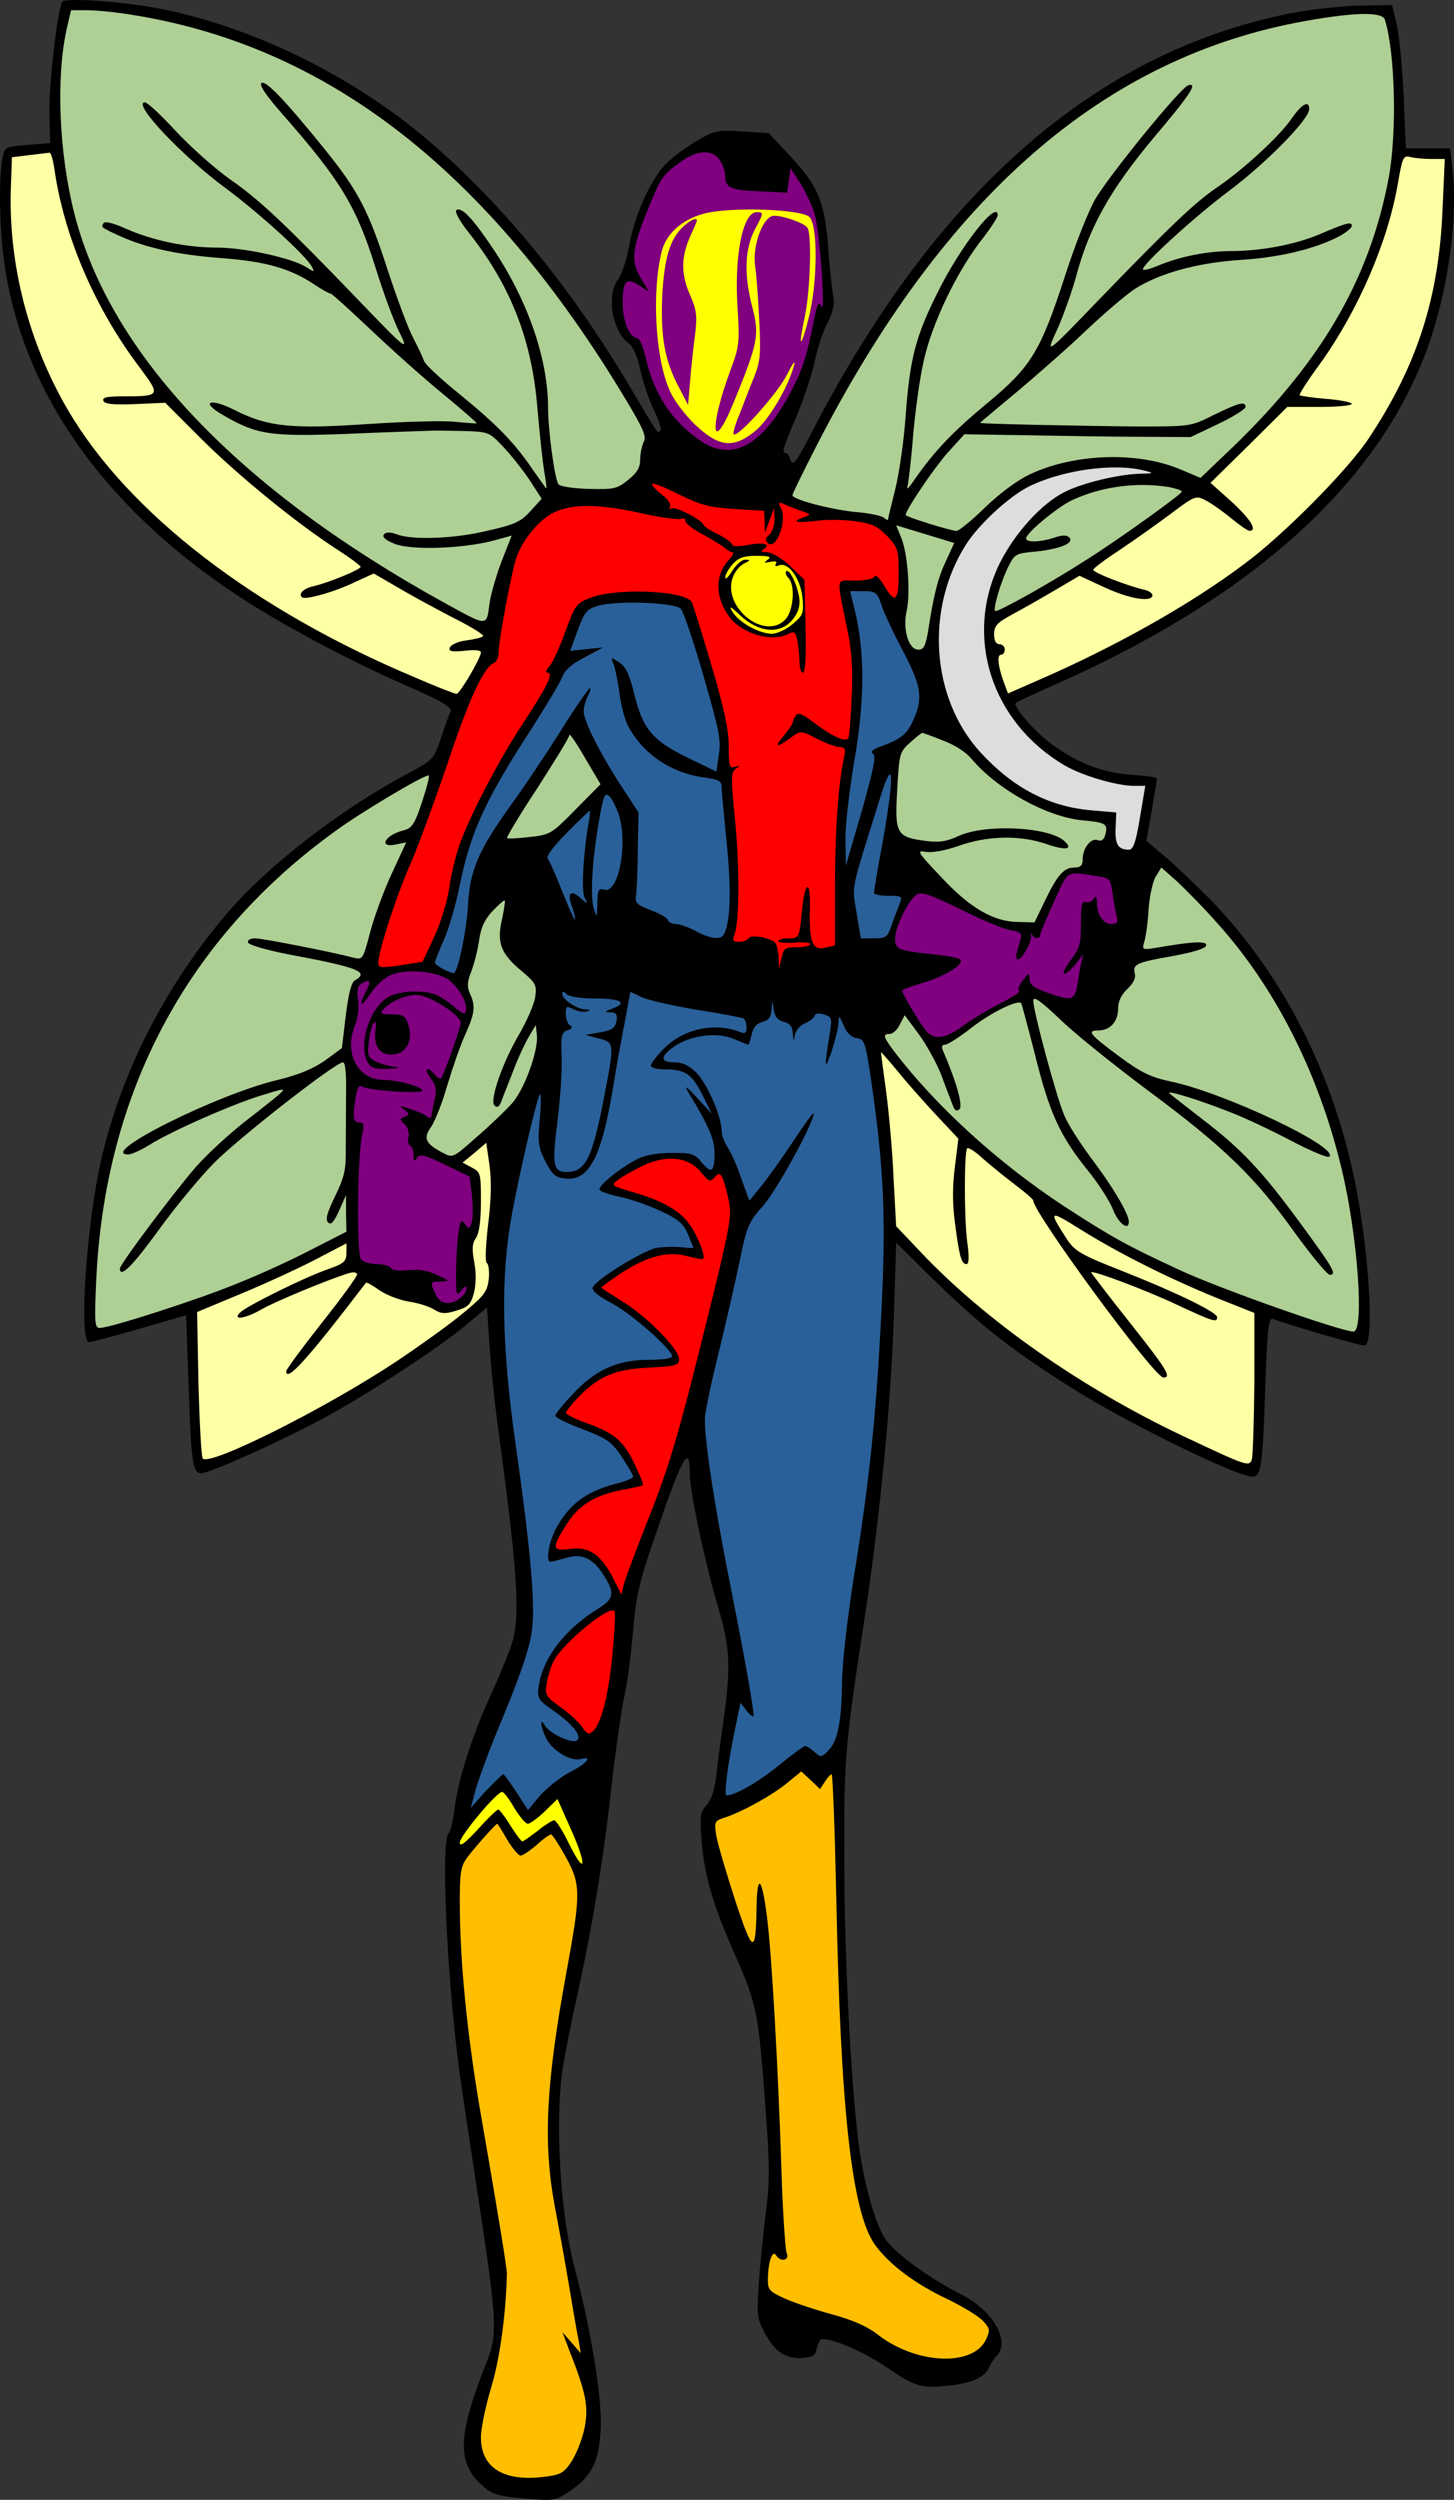 <?xml version="1.0" encoding="UTF-8"?>
<svg width="108.66mm" height="186.71mm" fill-rule="evenodd" stroke-linejoin="round" stroke-width="28.222" preserveAspectRatio="xMidYMid" version="1.2" viewBox="0 0 10866 18671" xml:space="preserve" xmlns="http://www.w3.org/2000/svg" xmlns:ooo="http://xml.openoffice.org/svg/export">
 
 <rect x="0" y="0" width="10866" height="18671" fill="#333333" stroke="none"/>
 
 <defs class="TextShapeIndex">
  
 </defs>
 <defs class="EmbeddedBulletChars">
  
  
  
  
  
  
  
  
  
  
 </defs>
 
 <g transform="translate(-493 -227.65)"><path d="m958 241c-35 58-101 624-96 831l6 224-170 14c-161 13-169 15-185 92-29 132-26 487 6 741 119 971 722 1849 1732 2521 323 217 855 500 1276 683 277 122 346 164 333 196-11 21-43 111-72 198-53 159-55 162-267 275-497 267-1029 680-1330 1032-482 564-821 1244-961 1931-100 511-145 1273-71 1273 16 0 188-45 378-101l347-100 18 505c19 596 31 675 95 675 63 0 582-233 897-402 328-175 871-529 1077-701l161-135 19 280c10 156 37 413 58 574 151 1109 172 1426 114 1641-16 58-87 232-156 386-143 304-257 664-281 889-10 77-29 148-39 156-66 40-8 1214 95 1889 34 241 100 668 143 951 124 828 127 908 39 1125-214 542-219 746-15 918 68 58 119 71 306 87 217 19 228 16 336-55 164-112 217-217 231-463 13-223-72-741-194-1202-108-399-148-1078-92-1480 16-103 63-344 106-537 113-508 201-1035 262-1593 31-270 74-561 92-648 21-87 50-302 66-479 22-270 45-378 149-680 219-645 277-754 277-516 0 132 114 667 212 998 90 301 95 439 40 849-24 153-48 344-56 423-11 90-37 167-71 204-48 53-51 82-37 264 21 268 87 490 259 874 153 349 167 415 219 1132 32 421 32 544 3 764-18 142-42 381-53 529-16 251-13 275 48 386 77 138 153 188 282 180 69-5 95-21 100-61 6-29 19-61 30-74 34-34 312 79 494 204 212 145 260 161 469 137 166-16 275-66 301-143 11-23 34-61 53-79 106-109-29-340-267-460-217-108-476-294-556-400-71-92-156-373-198-652-58-379-114-1352-117-2104-5-849 0-910 157-1931 111-741 193-1577 214-2244l16-523 254 251c367 360 592 540 1053 831 407 259 1238 666 1357 666 63 0 76-82 95-682 16-453 24-508 61-495 106 42 645 198 680 198 76 0 37-693-72-1227-164-810-539-1545-1076-2101-114-114-268-262-344-325l-138-117 40-225c21-124 39-232 39-240 0-11-87-21-193-29-222-14-426-96-624-252-124-98-259-262-238-285 8-6 148-72 315-146 1494-664 2442-1540 2785-2572 135-402 202-910 165-1248l-19-175h-331l-16-391c-10-215-34-456-52-535l-35-145-249 5c-137 3-375 29-529 61-1442 293-2624 1328-3547 3103-121 238-153 281-169 233-8-29-26-56-39-56-29 0-22-29 97-309 47-119 105-294 124-384 18-92 61-219 95-283 42-85 53-140 40-198-8-45-27-209-37-365-27-342-77-461-293-688l-151-162-201-13c-193-11-204-8-360 85-87 53-190 135-230 182-108 130-214 373-251 582-19 106-56 220-82 254-93 119-45 395 82 484 29 22 61 96 82 194 18 84 63 219 100 296s61 148 51 156c-24 24-6 50-230-328-448-757-993-1413-1561-1884-559-460-1286-809-1958-939-283-53-701-82-722-50z"/><path d="m1496 341c1458 238 2651 1170 3672 2868 133 222 159 281 135 320-13 29-26 88-26 133 0 58-24 98-90 150-82 67-106 72-296 67-114-3-217-19-225-35-29-45-77-405-77-566 0-360-143-783-394-1167-169-254-249-338-291-315-16 11 24 85 103 183 307 392 463 796 503 1307 16 185 39 394 50 463 13 71 19 127 16 127-2 0-48-64-101-140-135-199-262-331-547-564-138-111-257-222-265-246s-45-103-82-174c-40-75-124-305-193-514-140-434-217-584-463-889-299-370-450-529-479-500-16 16 40 98 162 236 428 487 547 682 690 1137 58 188 138 403 175 477 82 164 63 150-310-239-532-552-730-740-944-888-117-82-302-247-413-366-109-119-212-214-230-214-101 0 275 400 606 643 256 191 592 497 640 582 24 45 21 45-37 8-103-69-466-148-667-148-233 0-484-53-681-140-96-43-159-59-170-43-18 32-26 29 125 98 194 88 438 140 763 164 323 24 509 77 691 199 55 37 108 66 119 66 8 0 143 122 296 267 156 148 399 365 542 482 141 116 254 214 252 219-6 3-74-3-154-10-79-11-370-3-648 15-579 40-759 22-1005-103-188-95-262-63-88 37 252 146 347 162 932 140 291-13 568-21 611-23 45-3 161 0 262 2 177 6 185 8 285 114 59 61 146 172 199 249l92 143-84 92c-72 80-119 101-318 146-248 61-561 71-677 29-48-19-82-19-98-3-18 19 5 43 77 72 122 50 513 37 741-24l135-37-74 188c-40 105-83 251-93 328-21 164-13 164-336-14-1540-849-2499-1857-2766-2910-114-450-138-1013-56-1378l32-138h122c68 0 227 16 350 37z" fill="#afd095"/><path d="m10843 376c77 251 90 841 29 1174-145 781-524 1418-1243 2090l-164 157-164-69c-320-130-786-111-1111 42-101 48-230 146-339 251-98 96-193 172-209 172-42 0-381-105-381-119 0-37 209-346 312-463l127-140 487 8c270 5 651 11 847 11l357 2 206-98c111-53 204-111 204-127 0-45-50-31-236 59-172 87-174 87-571 87-378-3-1177-19-1177-27 0-2 127-108 283-238 153-129 389-336 521-463 132-124 291-259 352-299 188-119 465-195 788-217 291-18 548-79 736-174 53-29 98-64 98-80 0-34-35-26-252 67-180 74-431 121-653 121-180 0-387 43-543 109-63 26-113 39-113 26 0-39 389-394 640-582 280-209 603-537 603-614 0-68-55-39-130 69-87 130-365 386-563 519-159 108-352 291-886 844-400 415-395 410-299 203 42-95 103-267 135-381 98-370 254-648 576-1034 278-328 339-421 262-397-61 21-603 688-698 857-50 90-151 344-222 567-183 563-254 679-580 949-259 215-391 352-545 572-39 58-63 82-53 53 8-29 29-201 43-384 16-182 50-431 79-556 61-275 235-640 415-881 77-97 138-190 138-206 0-124-280 233-447 572-167 333-209 494-241 926-13 190-50 439-79 553-29 116-53 214-53 222 0 5-16 0-32-16-18-13-116-35-220-42-193-22-462-93-462-125 0-10 79-172 174-357 960-1878 2156-2918 3662-3185 375-67 574-69 592-8z" fill="#afd095"/><path d="m899 1487c72 508 307 1053 649 1500 145 196 143 201-141 201-113 0-150 8-142 32 8 26 74 32 235 26l228-10 275 275c280 278 722 637 1021 828 90 58 164 114 164 122 0 21-241 119-352 145-74 16-114 56-87 82 21 24 248-40 399-114l138-63 233 135c129 74 317 174 418 225 100 53 174 100 166 108-10 11-66 24-127 32s-113 32-121 53c-11 29 13 34 111 24 74-8 121-6 121 13 0 40-158 309-182 309-13 0-148-52-302-119-1206-505-2145-1225-2600-1997-294-500-447-1090-429-1654l8-238 132-16c74-8 141-18 148-18 11-3 27 50 37 119z" fill="#ffffa6"/><path d="m5870 1421c23 31 42 84 42 113 0 96 37 114 251 122l212 11 13-90 13-93 69 106c37 56 87 161 111 236 40 132 85 788 48 687-19-39-29-15-53 106-58 286-85 368-177 543-217 407-447 523-688 346-204-145-331-341-392-606-18-84-47-150-66-150-53 0-106-125-106-252-2-172 24-204 119-143l77 51-63-106c-75-127-64-220 55-511 98-241 109-257 244-354 124-90 235-96 291-16z" fill="#800080"/><path d="m11187 1415h103l-16 363c-26 672-190 1180-555 1728-159 238-640 723-929 935-404 304-968 619-1529 863l-235 103-27-72c-47-124-58-217-26-217 16 0 29-18 29-39s-19-40-40-40c-26 0-40-26-40-74 0-64 22-87 141-151 74-40 219-122 317-180l180-106 177 82c188 88 350 117 368 69 5-18-24-39-63-47-127-30-379-127-379-149 0-10 88-76 193-145 104-69 276-191 381-269 186-140 193-143 268-103 42 21 127 82 187 131 64 53 125 95 138 95 63 0 8-87-132-216l-159-142 288-283 286-284h241c132 0 241-10 241-23 0-11-85-29-188-37s-193-22-201-27c-6-8 60-111 150-233 289-402 511-918 585-1357 32-185 40-204 90-190 29 8 101 15 156 15z" fill="#ffffa6"/><path d="m5654 3728c158 79 341 90 510 29 143-53 172-48 95 13-66 58-55 69 24 27 45-24 51-22 29 31-13 37-63 72-137 98-148 48-431 13-635-82-201-95-238-129-220-201l19-61 82 77c164 156 428 238 645 201 119-21 114-21-113-37-143-11-273-34-323-63-119-61-275-202-257-231 8-13 42 11 80 53 34 43 127 109 201 146z"/><path d="m9047 3743c74 18 69 21-40 23-161 6-428 69-561 138-172 87-370 307-481 529-270 548-64 1191 487 1513 129 75 386 151 516 151h84l-40 238c-31 186-50 239-82 239-82 0-105-40-100-159l5-119-185-16c-317-27-585-167-828-431-372-405-417-1072-109-1556 98-151 310-347 458-426 249-127 643-185 876-124z" fill="#ddd"/><path d="m5979 4029 225 14 3 82 2 82 35-93 34-93 3 82c2 45-16 98-37 117-30 24-35 42-14 63 61 61 151-169 98-262-21-39-18-45 24-29 26 14 85 35 127 51 77 26 79 26 16 50-90 34-58 42 106 24 79-11 211-8 291 5 119 16 161 37 233 111 79 85 84 103 84 278 0 209-26 233-111 87-32-53-63-82-69-66-5 19-66 32-143 32-150 0-145-45-60 370 34 164 42 302 31 511-5 156-18 291-26 299-27 26-122-19-249-114-92-71-127-85-143-56-13 19-23 43-23 53 0 8-32 56-72 104-74 87-42 82 82-11 48-34 66-32 169 24 67 34 143 63 170 63 42 0 50 14 37 72-45 206-66 518-69 939v471l-69 16c-98 26-124-37-119-275 8-246-37-233-61 21-18 182-21 185-98 185-42 0-76 8-76 21 0 11 53 16 119 11 66-6 119 0 119 10 0 14-45 24-98 24-90 0-101 8-116 79l-19 80-3-80c-2-45-13-93-23-108-27-41-186-69-204-37-8 16-40 26-72 26-39 0-47-10-34-47 40-88 42-498 8-855-32-323-32-365 5-391 35-24 35-27-5-14-42 14-48-2-48-153 0-124-34-283-132-614-71-243-138-452-145-465-53-85-559-106-752-32-111 42-119 55-193 256-42 117-95 233-119 257-26 29-29 48-13 48 47 0 0 98-180 373-185 278-405 703-482 923-26 79-61 222-74 318-14 95-63 256-111 359l-87 186-164 26c-146 21-167 19-167-16 0-87 138-513 244-749 58-135 179-465 272-738 161-484 273-725 347-754 21-8 37-45 37-84 0-90 100-622 135-712 47-127 156-259 256-318 138-76 336-79 662-8 148 35 288 52 309 45 21-8 37-2 32 14-3 16 53 61 124 98 74 39 148 87 170 103 18 18 46 34 60 34 13 0 0 27-29 58-103 111-103 276 0 418 93 133 323 201 447 133 43-22 53-14 67 58 7 45 15 114 15 156s11 77 27 77 24-133 18-347l-8-346-108-104c-61-58-138-103-172-103-45 0-50-8-24-24 58-37-2-53-124-29-61 11-111 11-111-2 0-14-48-48-103-77-59-27-109-61-114-74-16-40-212-138-238-122-16 11-21 5-11-10 8-16-10-51-42-77-146-117-117-127 84-29 183 92 244 108 437 121z" fill="#f00"/><path d="m9227 3865c53 11 98 24 98 35 0 18-498 375-715 510-264 170-666 395-680 381-18-16 45-227 101-336 45-90 56-95 204-108 180-19 291-64 248-106-18-18-55-18-113 3-104 34-209 37-209 5 0-40 230-230 338-283 217-103 484-140 728-101z" fill="#afd095"/><path d="m7563 4416c-61 129-93 256-135 531-19 106-32 133-72 133-74 0-119-154-87-291 29-133 8-429-42-548l-37-90 434 132z" fill="#afd095"/><path d="m6230 4408c-31 24-29 26 21 16 38-8 53-3 40 15-10 16 0 22 24 11 71-26 159 98 175 241 10 119 5 132-74 198-45 40-117 72-154 72-95 0-243-82-294-162-31-50-18-45 56 24 132 124 283 143 376 50 45-45 68-98 68-150 0-88-71-254-100-228-8 11 0 32 16 48 55 55 39 251-24 314-156 157-468-95-392-314 14-43 53-90 85-106 48-24 50-29 11-29-24-3-69 37-98 82-29 47-53 71-53 50s26-66 58-101c42-47 84-60 177-60 92 0 114 8 82 29z" fill="#ff0"/><path d="m7079 4741c15 56 90 212 161 347 140 267 153 354 77 521-45 103-96 143-254 198-53 21-66 37-45 51 24 15 2 119-85 428l-119 408-3-204c0-111 32-378 69-595 74-429 77-794 3-1101l-37-151h100c90 0 101 8 133 98z" fill="#2a6099"/><path d="m5580 4774c21 22 97 249 171 503 114 397 133 482 114 587l-18 127-217-105c-262-130-331-209-397-474-34-145-64-206-114-238-61-40-63-40-42 11 13 29 32 127 45 216 10 90 40 199 61 241 111 215 320 357 568 392 114 16 135 26 135 74 0 29 19 227 40 439 34 355 24 579-26 664-27 37-98 29-207-29-53-29-121-53-148-53-29 0-55-13-61-29-5-19-63-50-127-74-103-40-119-53-111-109 5-37 13-190 13-343l6-278-125-191c-158-241-285-492-285-563 0-32 13-80 29-111 16-30 24-56 18-64-5-5-106 138-219 320-114 180-281 429-368 548-249 346-312 495-325 759-11 183-67 458-101 500-13 13-146-55-146-77 0-13 32-89 69-174s90-267 117-405c82-399 190-635 542-1177 103-162 204-328 222-373 21-56 74-103 170-151l137-74-124 13-122 13 56-153c50-135 66-159 150-183 138-42 575-26 620 21z" fill="#2a6099"/><path d="m4795 6273c-179 182-190 190-343 206-88 11-165 14-170 8-5-5 95-174 228-375 129-202 238-376 238-395 0-16 53 61 116 170l117 198z" fill="#afd095"/><path d="m7536 5757c88 32 175 87 217 138 196 232 566 436 834 460 171 16 187 26 166 108-10 35-29 51-55 40-51-21-114 58-114 143 0 45-16 61-61 61-79 0-127 53-222 251l-77 159-116-3c-188 0-365-103-582-336-175-185-186-201-117-188 48 8 143-8 249-45 212-76 460-82 656-13 146 50 201 40 135-21-116-108-587-132-791-40-93 43-148 51-251 37-215-29-228-53-209-381 15-272 18-283 97-354 45-40 85-72 90-72 3 0 72 24 151 56z" fill="#afd095"/><path d="m7093 6498c-40 209-69 388-69 399 0 10 48 21 108 21 93 0 105 6 90 45-11 27-39 98-60 159-35 106-45 114-138 114h-98l-32-193c-34-212-50-132 175-852 101-328 111-193 24 307z" fill="#2a6099"/><path d="m3648 6215c-55 166-76 198-137 214-141 34-196 135-59 106l77-16-103 222c-58 122-132 320-164 439-56 212-58 217-124 201-159-42-683-145-738-145-38 0-59 13-53 32 8 18 145 58 314 90 508 95 593 129 487 190-29 13-50 98-71 265l-29 243-127 93c-88 61-196 106-347 143-452 105-1357 558-1122 558 24 0 93-32 154-69 161-103 643-315 854-376 209-63 223-82-142 204-120 95-281 243-358 331-172 198-571 730-571 762 0 76 95-19 291-289 124-172 309-394 410-497 185-188 910-754 966-754 18 0 26 85 23 243 0 135-2 323-2 418 2 141-13 204-80 339-60 124-74 175-52 196 21 21 42 0 82-88l52-116v138l3 135-259 132c-140 74-389 188-548 251-293 122-960 336-1037 336-37 0-40-42-26-352 63-1407 680-2563 1791-3362 193-141 651-413 693-413 10 0-13 87-48 196z" fill="#afd095"/><path d="m5116 6307c71 217 2 593-106 566-45-13-51 0-53 101-3 114-3 114-27 37-26-82-13-336 32-608 40-241 50-265 90-223 19 21 45 77 64 127z" fill="#2a6099"/><path d="m4893 6368c-39 214-58 513-31 564 26 53 26 53-32 2-74-66-101-34-61 69 16 48 26 87 21 93-5 5-47-90-95-209-48-122-95-230-109-246-15-14 40-90 141-191 90-92 169-167 174-167 3 0 0 40-8 85z" fill="#2a6099"/><path d="m9585 7117c438 484 763 1127 933 1836 122 500 172 1220 90 1220-93 0-999-320-1296-458-396-183-510-246-873-482-486-320-949-740-1264-1153-82-109-88-130-32-130 21 0 56-31 74-69l37-71 106 143c58 79 132 214 167 302 31 87 71 187 84 222 16 47 31 55 53 34 26-26-24-206-124-436-13-29-8-45 16-45 21 0 114-61 206-133 140-108 336-204 363-177 2 2 50 177 103 386 108 434 185 604 394 863 82 100 167 235 190 296 40 101 117 159 117 87 0-58-119-259-273-463-87-116-182-264-209-330-58-133-232-778-232-857 0-37 50-3 193 132 103 103 404 344 666 540 564 418 799 645 1097 1063 125 172 241 312 260 312 55 0 26-50-223-389-287-391-438-550-724-769-124-96-235-183-251-196-34-32 230 50 463 143 109 42 314 140 454 214 143 74 267 127 278 114 71-72-790-479-1187-561-148-32-220-66-378-183-228-169-252-198-162-198 88 0 148-66 148-164 0-53 24-104 69-146 45-43 64-82 56-113-19-72 10-85 283-133 145-26 241-55 249-76 13-38-88-35-376 15-101 16-103 14-85-47 11-35 27-146 32-246 8-101 32-209 56-244l39-63 125 111c66 63 198 196 288 299z" fill="#afd095"/><path d="m8695 6772c93 13 98 21 114 140 10 69 24 146 32 169 7 35-3 48-43 48-61 0-108-71-108-164 0-45-8-50-24-24-13 21-40 32-58 24-29-11-37 24-37 161 0 151-11 188-77 273-40 56-64 101-48 101s53-32 85-72l58-74-16 66c-8 37-21 111-29 164-18 117-45 122-230 56-95-35-127-58-127-98 0-53-5-50-53 10-26 37-40 72-24 75 14 5-43 45-127 87-85 43-211 116-283 169-140 103-225 117-285 45-43-48-180-278-180-301 0-8 71-35 156-59 156-45 304-135 280-172-5-13-92-29-190-39-275-29-299-37-299-119 0-88 103-294 164-331 34-21 106 5 323 111 153 77 320 148 373 156 76 13 89 24 79 64-8 29-21 74-29 103s-5 53 8 53c31 0 108-138 98-180-3-19 0-21 8-6 15 32 60 35 60 3 0-13 48-124 104-249 111-243 84-227 325-190z" fill="#800080"/><path d="m4244 7097c-40 172-8 254 148 384 108 90 113 106 100 196-8 53-61 174-116 270-130 219-225 500-188 537 21 21 37 10 53-35 13-34 53-135 87-222 32-87 85-201 114-251l55-93 8 74c14 117-97 418-190 516-45 50-161 162-259 246-175 156-178 159-254 119-130-69-148-108-88-193 29-40 85-182 122-312 40-132 98-302 135-381 71-159 77-209 34-304-23-51-21-88 11-167 21-56 48-161 58-233 13-95 43-156 101-217 45-47 84-82 90-77 5 3-6 69-21 143z" fill="#afd095"/><path d="m3848 7547c74 56 141 172 127 230-5 32-26 24-87-29-42-37-106-79-140-92-93-35-261-29-343 13-146 74-238 354-164 495 24 39 55 50 153 47 85-5 98-8 45-16-42-5-108-23-143-42-53-26-58-45-47-146 8-63 24-127 37-140 16-16 21 3 13 53-16 122 34 194 135 183 100-10 150-111 108-228-21-61-39-71-121-71-77 0-90-8-66-35 47-58 169-111 250-111 95 0 339 156 331 212-8 53-130 394-146 413-8 5-29-6-48-29-55-69-87-45-31 26 42 56 47 85 29 167-13 53-24 108-24 121 0 14-16 11-32-2-18-16-76-40-126-56-79-26-88-26-45 5 42 32 43 37 6 53-40 14-40 19 0 59 23 23 34 64 26 90-8 27-3 55 13 66 14 8 26 42 26 74 0 45 5 50 26 18 19-31 53-24 207 51l185 89 18 141c8 79 8 169-2 201-16 53-22 53-51 13s-34-29-50 77c-8 69-16 201-16 296 0 159 3 169 40 122 21-27 40-37 40-19 0 50-80 114-143 114-40 0-72-24-90-66-43-93-43-93 42-95 69-3 66-3-29-48-69-34-140-45-216-37-66 8-119 3-130-16-10-16-58-29-105-29-51 0-104-16-119-37-35-42-27-778 10-937 16-68 11-84-24-84-45 0-50-37-26-193 13-67 26-90 48-75 39 30 469 59 451 27-21-32-192-77-293-77-188 0-293-196-214-399 26-64 34-143 26-199-10-66-5-103 22-119 68-42 79-24 37 58-64 119-35 122 42 3 40-58 100-111 156-132 119-43 338-21 422 42z" fill="#800080"/><path d="m4936 7685c193 0 254 31 137 74-63 24-66 29-18 29 45 3 53 16 45 66-11 53-35 69-125 85l-108 18 100 27c117 29 119 31 45 415-92 482-142 582-285 582-101 0-109-50-69-370 21-167 37-387 32-487-6-161 0-185 42-201 37-11 42-24 21-37-18-11-32-48-32-85 0-58 6-61 56-37 29 16 74 24 98 19 37-11 34-14-8-16-66-3-172-74-172-117 0-21 8-21 32 3 18 18 105 32 209 32z" fill="#2a6099"/><path d="m5691 7768c187 29 349 61 359 66 11 8 22 37 22 69 0 39-11 47-45 34-191-77-424-26-569 119-56 56-101 114-101 130s45 29 109 29c148 0 198 34 278 193l68 138-111-120c-82-89-98-97-63-39 153 251 195 352 195 452 0 143-23 159-95 72-53-66-74-74-227-72-109 0-199 16-260 48-134 71-293 201-277 227 8 14 76 37 153 53s214 64 304 106c133 61 170 95 204 175 21 53 40 97 40 100 0 2-43 0-93-5s-132-3-182 5c-101 19-453 236-477 294-8 26 35 63 141 119 150 79 452 347 452 397 0 16-77 26-177 26-233 0-402 77-569 260-71 74-127 144-127 158 0 13 93 59 206 101 180 69 215 92 291 206 45 69 85 137 85 148 0 10-56 35-124 51-233 60-360 158-461 352-47 95-68 232-34 232 11 0 63-13 119-29 119-37 206 6 288 143 74 122 67 164-45 233-251 156-412 362-447 571-16 104-13 109 117 201 143 101 209 191 164 217-37 24-201-53-236-111-42-74-34 11 11 98 47 90 182 170 254 151 98-26 47 34-80 98-71 37-169 116-222 174l-90 109-87-135c-48-71-90-132-98-132s-63 55-130 124l-113 127 39-145c24-80 85-246 135-371 201-481 270-680 286-833 21-193-16-606-124-1363-106-741-114-1262-27-1730 69-365 188-870 209-889 8-8 8 77-2 185-16 175-11 212 42 318 53 100 74 119 151 127 177 18 270-162 357-696 24-146 63-363 87-482l40-217 77 37c39 22 224 64 410 96z" fill="#2a6099"/><path d="m6352 7860c45 11 64 37 66 88 5 63 5 63 16 8 8-35 40-72 74-85 32-13 66-38 72-56 5-19 31-23 71-10 56 16 61 29 45 129-45 281-42 299 11 149 26-80 50-175 52-212 3-64 3-64 40 18 21 53 58 88 98 93 56 8 64 29 106 312 95 656 111 1016 79 1688-39 799-90 1299-206 2011-50 315-90 667-90 794-3 293-32 447-103 515-51 53-56 53-103 11-27-24-59-45-69-45-11 0-101 66-199 146-153 124-328 224-389 224-21 0 6-222 61-486l43-207 47 61c27 35 51 50 51 37 0-61-80-502-154-873-140-693-222-1235-209-1365 8-69 56-294 109-503 50-209 119-505 150-658 53-257 66-289 175-411 100-111 378-619 378-690 0-13-66 77-148 201s-190 275-241 339l-92 113-61-169c-32-95-79-199-103-233-24-35-43-90-43-121 0-106-108-350-187-432-59-58-106-79-170-79-111 0-100-53 21-130 127-76 307-95 426-45 56 24 106 43 109 43 5 0 16-35 26-77 11-53 37-82 82-93 45-13 64-37 66-90l6-71 10 71c8 51 32 80 77 90z" fill="#2a6099"/><path d="m7499 8566 156 166-26 212c-19 143-19 278 2 429 32 246 48 296 85 296 19 0 21-56 5-167-23-172-23-674 0-698 8-8 61 24 114 74 56 50 164 137 241 196 74 55 138 111 138 119 0 90 902 1320 973 1323 64 0 27-59-257-418-158-199-285-366-283-368 14-16 426 140 649 246 261 122 293 132 293 90 0-37-299-183-706-344-304-119-355-148-413-233-145-225-140-227 93-82 278 175 672 373 1026 516l278 111v527c-3 288-11 545-19 568-21 56-39 48-523-180-752-357-1466-857-1947-1365l-188-198-19-355c-8-195-34-486-55-645-22-162-40-294-40-299s61 63 135 153c71 88 204 236 288 326z" fill="#ffffa6"/><path d="m4140 9379c-18 159-23 278-8 283 11 5 19 56 14 116-11 96-32 125-188 254-95 80-323 244-506 366-534 354-1404 788-1444 722-11-16-24-270-32-561l-10-532 312-130c174-71 426-187 561-256l243-127v71c0 64-18 80-137 122-178 61-604 273-657 323-63 63 40 47 167-27 103-58 505-225 648-267 35-10 58-5 58 11s-119 180-264 362c-146 185-265 347-265 360 0 87 162-93 596-661 5-6 50 21 103 58 55 37 153 73 222 84 69 10 151 37 185 59 50 31 80 34 164 8 90-27 109-45 133-133 15-63 18-145 2-230-18-98-16-140 13-180 24-37 37-127 37-272 0-209-2-220-68-254l-69-37 90-74 87-74 24 169c16 114 13 259-11 447z" fill="#ffffa6"/><path d="m5729 8979c61 75 72 80 103 43 45-53 61-29 104 159 29 129 23 171-191 1031-182 732-256 981-397 1335-95 241-182 471-193 514l-18 76-61-119c-90-180-182-240-319-222-138 19-143-5-37-172 91-151 213-227 414-267 87-16 159-32 164-37 5-3-21-72-61-154-82-174-151-235-360-309-87-32-155-66-155-77 0-10 44-66 100-124 148-151 272-204 529-214 193-11 217-16 217-64 0-74-246-324-429-433-84-53-153-98-153-100 0-6 66-53 145-106 194-127 350-170 495-130 64 16 117 26 122 21 21-22-56-206-119-280-80-95-207-162-418-222-146-43-154-48-103-85 26-24 111-69 182-106 183-87 341-71 439 42z" fill="#f00"/><path d="m5069 12590c-29 307-85 518-148 571-29 24-45 16-77-34-24-35-95-101-161-148-114-82-119-93-104-183 11-55 32-127 53-164 72-139 434-433 455-367 6 14-2 162-18 325z" fill="#f00"/><path d="m6658 13534c18-29 42-55 50-55s24 420 35 931c31 1574 116 2341 288 2582 106 148 304 297 548 410 108 53 227 125 259 159 53 56 55 71 26 135-92 209-516 193-804-26-87-69-193-114-357-159-127-35-286-88-352-119-114-53-122-64-119-154 3-121 34-209 61-166 32 53 103 39 79-16-10-24-29-302-39-614-24-762-72-1603-106-1879-37-306-74-357-80-105-5 375-26 370-161-40-66-204-130-421-140-479-16-108-16-111 74-140 132-45 360-172 468-265l93-76 71 66 69 66z" fill="#ffbf00"/><path d="m4336 13730c40 66 85 119 101 119 18 0 74-42 127-92l95-93 100 225c122 270 112 362-13 111-47-98-98-177-111-177s-69 34-124 79c-56 42-106 79-114 79s-48-52-90-119c-40-66-82-119-90-119-11 0-79 66-153 148-96 104-135 133-135 98 0-47 275-378 317-378 11 0 53 53 90 119z" fill="#ff0"/><path d="m4283 13968c40 66 85 119 101 119s69-37 119-79c47-45 97-79 108-79 10 0 58 74 109 166 113 207 116 265 8 852-156 847-178 1283-88 1765 29 151 77 415 106 590 29 174 61 360 72 410l15 92-68-79-69-79 55 145c122 310 143 416 109 577-16 79-61 190-95 243-59 88-80 101-215 117-299 34-463-72-463-297 0-66 35-232 77-373 66-217 111-560 117-849 0-45-69-471-204-1243-95-564-148-1098-148-1537 0-220 8-265 58-331 55-74 212-249 222-249 3 0 37 53 74 119z" fill="#ffbf00"/><path d="m6589 17553c106 0 326 82 405 146 103 87 270 158 460 198 191 37 254 24 379-87 82-69 92-74 66-24-80 148-379 257-551 198-39-16-166-92-280-174-220-159-333-204-516-204-119 0-122 8-71 175 5 21-14 26-61 13-50-13-93-61-146-154-103-195-79-227 109-150 82 34 174 63 206 63z"/><path d="m5744 1826c-157 44-273 150-305 277-76 297-50 794 56 1035 29 74 114 185 193 262 183 172 291 180 458 39 103-90 243-333 283-489 8-37-17 0-56 79-70 138-368 471-397 442-8-5 11-74 43-148 29-74 76-198 108-275 48-122 53-172 40-429-8-161-21-346-32-413-18-156 64-367 143-367 71 0 227 55 249 90 34 50 21 471-19 661-53 246-32 251 29 11 66-260 69-688 6-752-61-61-612-79-799-23zm394 108c-80 151-88 341-21 595 52 204 39 265-141 704-169 410-185 188-18-257 58-156 63-195 47-449-26-395 40-715 143-715 53 0 53 6-10 122zm-437-58c0 5-24 61-53 124-66 151-66 278 3 434 48 109 53 153 37 288-13 90-29 244-37 344l-16 186-69-133c-106-198-137-378-124-682 16-286 58-424 156-516 56-51 103-72 103-45z" fill="#ff0"/></g>
</svg>
